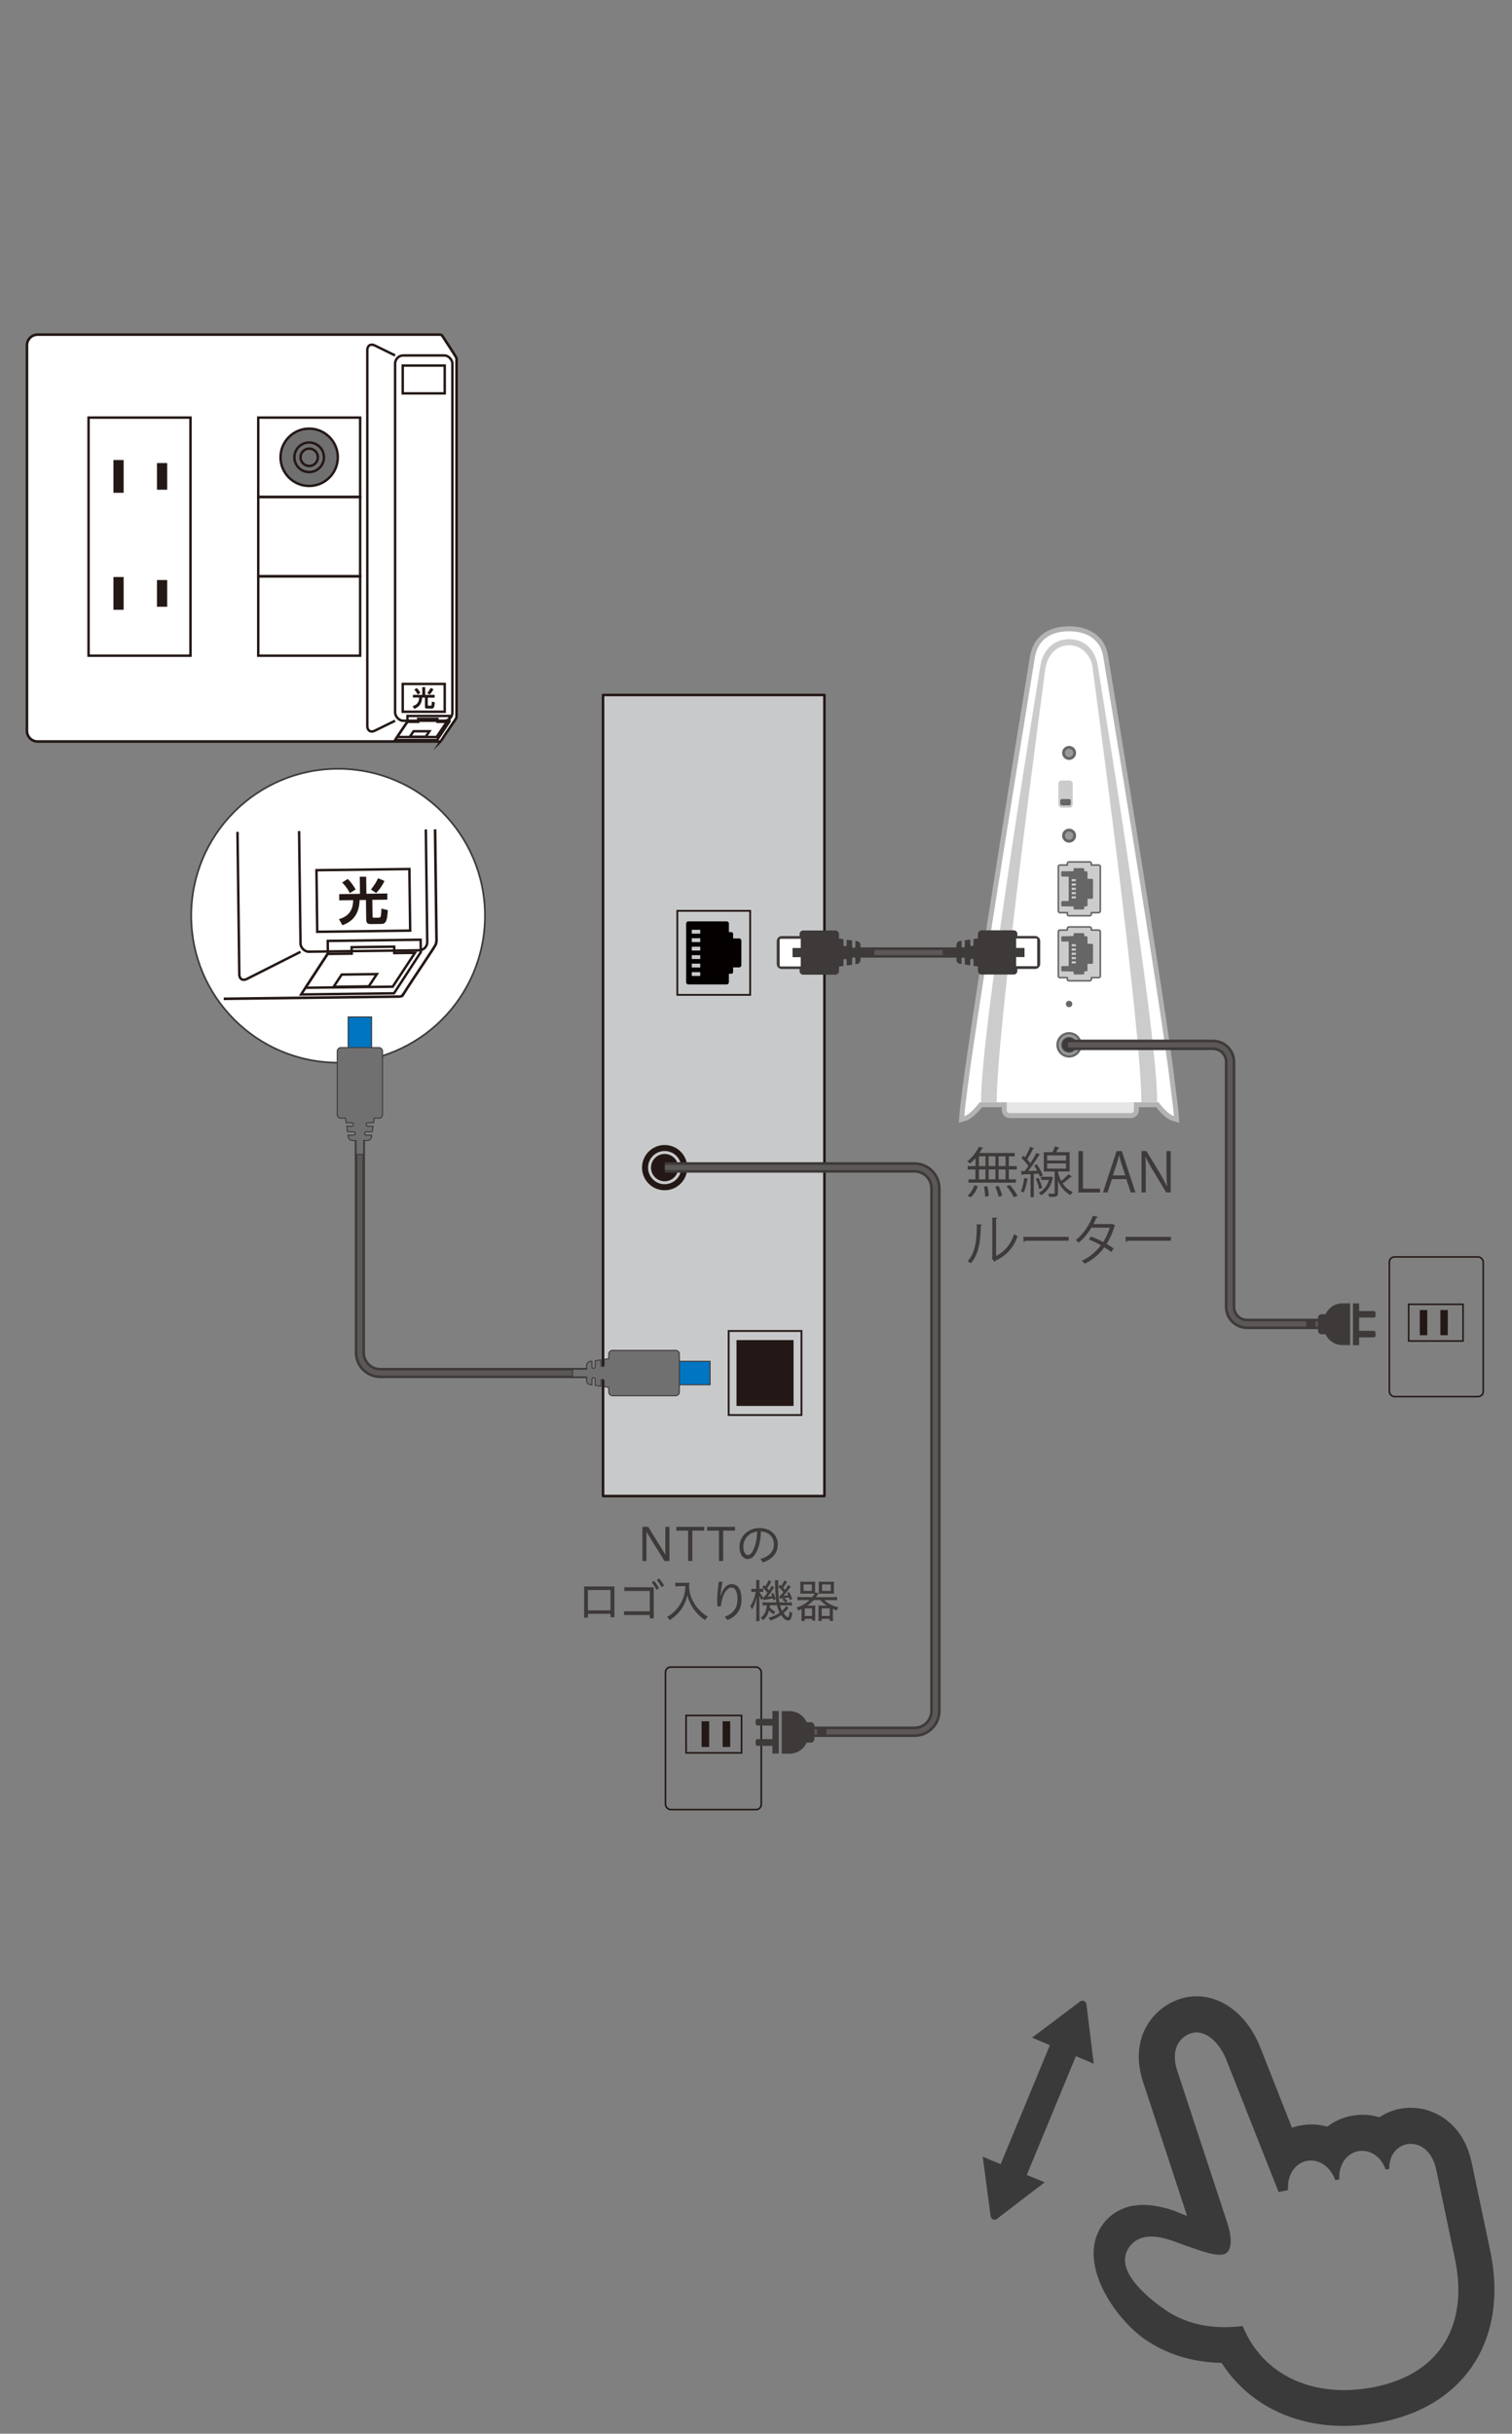 <?xml version="1.0" encoding="UTF-8"?>
<svg id="_レイヤー_1" data-name="レイヤー 1" xmlns="http://www.w3.org/2000/svg" width="266" height="428" xmlns:xlink="http://www.w3.org/1999/xlink" viewBox="0 0 266 428">
  <rect x="0" y="0" width="266" height="428" fill="#808080" stroke="none"/>
  <defs>
    <style>
      .cls-1 {
        stroke: #c8c9ca;
        stroke-width: .52px;
      }

      .cls-1, .cls-2, .cls-3 {
        fill: #231815;
      }

      .cls-1, .cls-4, .cls-5 {
        stroke-linecap: round;
        stroke-linejoin: round;
      }

      .cls-6 {
        fill: #3e3a39;
      }

      .cls-7 {
        stroke-width: 1.84px;
      }

      .cls-7, .cls-8, .cls-9, .cls-10, .cls-11, .cls-12, .cls-13, .cls-14, .cls-15, .cls-16, .cls-17, .cls-18, .cls-19, .cls-20, .cls-3, .cls-21, .cls-22, .cls-23, .cls-24 {
        stroke-miterlimit: 10;
      }

      .cls-7, .cls-8, .cls-9, .cls-10, .cls-12, .cls-13, .cls-25, .cls-14, .cls-15, .cls-4, .cls-16, .cls-18, .cls-20, .cls-26, .cls-23, .cls-24 {
        fill: none;
      }

      .cls-7, .cls-9, .cls-11, .cls-13, .cls-17, .cls-22 {
        stroke: #3e3a39;
      }

      .cls-8 {
        stroke-width: .27px;
      }

      .cls-8, .cls-10, .cls-12, .cls-14, .cls-19, .cls-20, .cls-26, .cls-3, .cls-21, .cls-5 {
        stroke: #231815;
      }

      .cls-9 {
        stroke-width: 1.8px;
      }

      .cls-27, .cls-17, .cls-19 {
        fill: #fff;
      }

      .cls-10, .cls-19 {
        stroke-width: .46px;
      }

      .cls-11, .cls-21 {
        fill: #717071;
      }

      .cls-11, .cls-22 {
        stroke-width: .18px;
      }

      .cls-12 {
        stroke-width: .28px;
      }

      .cls-13 {
        stroke-width: 1.84px;
      }

      .cls-14 {
        stroke-width: .32px;
      }

      .cls-15 {
        stroke-width: .9px;
      }

      .cls-15, .cls-18, .cls-24 {
        stroke: #5b5857;
      }

      .cls-4 {
        stroke: #666;
        stroke-width: .28px;
      }

      .cls-28 {
        fill: #3a3a3a;
      }

      .cls-16 {
        stroke: #999;
        stroke-width: .42px;
      }

      .cls-29 {
        fill: #666;
      }

      .cls-17 {
        stroke-width: .3px;
      }

      .cls-18 {
        stroke-width: .92px;
      }

      .cls-20, .cls-3, .cls-21 {
        stroke-width: .43px;
      }

      .cls-26 {
        stroke-miterlimit: 10;
        stroke-width: .43px;
      }

      .cls-30 {
        fill: #999;
      }

      .cls-31 {
        fill: #ccc;
      }

      .cls-32 {
        fill: #b3b3b3;
      }

      .cls-22 {
        fill: #0075c1;
      }

      .cls-33 {
        fill: #040000;
      }

      .cls-23 {
        stroke: #3e3a39;
        stroke-width: 1.47px;
      }

      .cls-5 {
        fill: #c8c9ca;
        stroke-width: .45px;
      }

      .cls-34 {
        clip-path: url(#clippath);
      }

      .cls-24 {
        stroke-width: .92px;
      }

      .cls-35 {
        fill: #e6e6e6;
      }
    </style>
    <clipPath id="clippath">
      <rect class="cls-25" x="39.22" y="146.03" width="46.84" height="36.03" transform="translate(-2.09 .81) rotate(-.73)"/>
    </clipPath>
  </defs>
  <g>
    <path class="cls-6" d="M171.62,205.07v-1.39c-.31.36-.65.68-.97.94-.12-.12-.33-.31-.48-.39.79-.6,1.59-1.59,2.07-2.59l.75.26s-.1.1-.22.07c-.13.26-.3.54-.47.79h6.21v.59h-1.03v1.72h1.4v.59h-1.4v1.74h1.25v.59h-8.35v-.59h1.22v-1.74h-1.36v-.59h1.36,0ZM172.03,208.6c-.25.72-.69,1.48-1.23,1.94l-.6-.26c.51-.41.98-1.14,1.22-1.84l.6.17h.01ZM172.22,203.35v1.72h1.15v-1.72h-1.15ZM172.22,205.66v1.74h1.15v-1.74h-1.15ZM173.31,210.44c0-.45-.08-1.19-.2-1.77l.59-.06c.13.56.24,1.3.25,1.73l-.63.1h0ZM175.12,203.35h-1.19v1.72h1.19v-1.72ZM175.12,205.66h-1.19v1.74h1.19v-1.74ZM175.68,210.45c-.08-.45-.35-1.21-.6-1.78l.6-.12c.26.55.54,1.3.63,1.74l-.63.14h0ZM176.9,205.07v-1.72h-1.22v1.72h1.22ZM176.9,207.4v-1.74h-1.22v1.74h1.22ZM178.37,210.55c-.24-.51-.8-1.35-1.29-1.94l.6-.22c.5.59,1.06,1.39,1.33,1.91l-.63.24h0Z"/>
    <path class="cls-6" d="M182.39,204.74c.44.61.9,1.45,1.06,1.98l-.51.25c-.05-.17-.12-.36-.22-.57-.29.02-.57.02-.85.05v4.09h-.57v-4.06c-.54.02-1.02.04-1.4.06,0,.07-.07.11-.13.12l-.17-.72h.67c.22-.26.43-.55.66-.88-.3-.44-.79-1-1.23-1.41l.33-.41c.1.08.2.18.31.29.32-.55.69-1.31.91-1.86l.68.29s-.1.08-.2.08c-.25.54-.67,1.31-1.03,1.85.22.23.42.47.57.68.41-.62.79-1.27,1.08-1.82l.67.31s-.11.08-.22.08c-.49.81-1.25,1.95-1.92,2.78l1.61-.02c-.17-.32-.36-.66-.56-.94l.48-.22h-.02ZM180.92,207.33s-.08.1-.19.1c-.13.81-.36,1.73-.65,2.29-.13-.08-.35-.18-.48-.25.27-.54.48-1.45.6-2.32l.7.18h.01ZM182.7,207.14c.27.56.55,1.29.65,1.78-.12.04-.23.08-.54.18-.07-.49-.33-1.23-.6-1.8l.5-.16h-.01ZM184.93,206.91l.36.17s-.04.07-.07.08c-.35,1.49-1.08,2.5-2.07,3.05-.08-.13-.29-.36-.41-.45.84-.42,1.47-1.17,1.79-2.26h-1.39v-.55h1.66l.11-.02h.01ZM186.13,206.03c0,.43.36,1.25.56,1.66.45-.36.98-.84,1.29-1.21.47.36.55.41.61.45-.02.05-.12.07-.22.05-.36.32-.94.8-1.42,1.14.41.62.98,1.17,1.77,1.51-.12.12-.31.37-.39.54-1.12-.59-1.79-1.55-2.21-2.51v2.14c0,.65-.26.7-1.53.7-.02-.17-.11-.41-.18-.57h.97c.12,0,.16-.04.16-.14v-3.78h-1.91v-3.38h1.53c.17-.32.32-.73.42-1.02l.8.2s-.08.1-.19.1c-.1.2-.23.47-.37.72h2.35v3.38h-2.04v.02ZM184.22,203.19v.9h3.33v-.9h-3.33ZM184.22,204.6v.91h3.33v-.91h-3.33Z"/>
    <path class="cls-6" d="M193.53,209.71h-3.8v-7.28h.79v6.61h3.01v.68h0Z"/>
    <path class="cls-6" d="M199.77,209.71h-.84l-.79-2.35h-2.53l-.76,2.35h-.81l2.4-7.28h.92l2.4,7.28h.01ZM197.98,206.72l-.72-2.16c-.16-.5-.27-.96-.37-1.39h-.02c-.1.44-.23.9-.36,1.35l-.73,2.19h2.21-.01Z"/>
    <path class="cls-6" d="M205.96,209.71h-.79l-2.32-3.84c-.49-.81-.96-1.62-1.31-2.43h-.04c.07.93.07,1.79.07,3.05v3.21h-.74v-7.28h.84l2.35,3.84c.51.87.93,1.62,1.27,2.38h.02c-.07-1.03-.1-1.89-.1-3.03v-3.17h.75v7.28h-.01Z"/>
    <path class="cls-6" d="M172.77,215.36c0,.08-.1.14-.22.17-.06,2.57-.26,4.91-1.74,6.62-.16-.12-.38-.26-.57-.36,1.42-1.54,1.59-3.93,1.62-6.5l.91.08h0ZM175.24,220.87c1.59-.78,2.63-2.16,3.18-3.84.14.12.43.29.6.37-.68,1.94-1.86,3.36-3.89,4.31-.02.07-.1.16-.17.19l-.5-.63.11-.14v-7.01l.88.05c0,.08-.07.17-.22.18v6.51h.01Z"/>
    <path class="cls-6" d="M180.03,217.52h7.98v.68h-7.61c-.06.1-.18.17-.31.18l-.06-.86Z"/>
    <path class="cls-6" d="M196.22,215.48s-.06.08-.12.11c-.36,1.18-.84,2.27-1.41,3.17.41.24.88.54,1.23.79l-.41.63c-.35-.26-.84-.59-1.23-.84-.88,1.22-2.01,2.21-3.45,2.9-.11-.17-.35-.39-.53-.5,1.4-.65,2.51-1.61,3.38-2.75-.7-.39-1.4-.73-2.11-.99l.36-.54c.69.25,1.41.57,2.15.97.5-.79.88-1.61,1.16-2.53h-3.24c-.59.98-1.36,1.94-2.21,2.63-.12-.12-.38-.32-.55-.43,1.25-.96,2.44-2.68,3.01-4.31l.91.22c-.04.11-.13.13-.26.12-.13.31-.36.79-.54,1.14h3.17l.13-.04.51.26h.05Z"/>
    <path class="cls-6" d="M198,217.52h7.98v.68h-7.61c-.06.1-.18.17-.31.18l-.06-.86Z"/>
  </g>
  <g>
    <g>
      <path class="cls-27" d="M206.39,196.7c-1.02-.31-2.13-1.57-2.78-2.41h-31.07c-.65.83-1.76,2.1-2.78,2.41l-.6.18.04-.62c.07-.98.25-2.6.55-4.84,1.77-14.02,11.79-75.44,11.89-76.05.62-3.09,2.89-4.78,6.38-4.78s6.04,1.83,6.47,4.78c.1.61,10.3,62.03,11.89,76.06.3,2.23.49,3.86.55,4.83l.04.62-.6-.18Z"/>
      <path class="cls-32" d="M188.11,111.02c3.59,0,5.6,1.9,5.97,4.41,0,0,10.28,61.86,11.89,76.04.29,2.15.48,3.81.55,4.81-1.02-.31-2.24-1.83-2.69-2.42h-31.49c-.45.6-1.67,2.12-2.69,2.42.07-1.01.26-2.66.55-4.81,1.79-14.18,11.89-76.04,11.89-76.04.51-2.56,2.33-4.41,5.95-4.41h.08M188.11,110.15h-.08c-3.72,0-6.14,1.81-6.8,5.11-.11.65-10.12,62.07-11.9,76.1-.3,2.24-.49,3.88-.56,4.86l-.09,1.25,1.2-.36c1.03-.31,2.09-1.41,2.87-2.39h30.65c.78.98,1.84,2.08,2.87,2.39l1.2.36-.09-1.25c-.07-.98-.26-2.62-.56-4.87-1.59-14.02-11.79-75.45-11.89-76.07-.47-3.16-3.08-5.14-6.82-5.14h0Z"/>
    </g>
    <g>
      <g>
        <rect class="cls-35" x="176.67" y="192.17" width="23.25" height="4.02" rx=".97" ry=".97"/>
        <path class="cls-32" d="M198.95,192.6c.3,0,.54.24.54.54v2.07c0,.3-.24.54-.54.54h-21.3c-.3,0-.54-.24-.54-.54v-2.07c0-.3.24-.54.54-.54h21.3M198.95,191.74h-21.3c-.78,0-1.41.63-1.41,1.41v2.07c0,.78.63,1.41,1.41,1.41h21.3c.78,0,1.41-.63,1.41-1.41v-2.07c0-.78-.63-1.41-1.41-1.41h0Z"/>
      </g>
      <path class="cls-31" d="M193.12,117.03c-.43-2.69-2.26-4.62-5.04-4.62s-4.63,2-5.04,4.62c0,0-10.59,64.51-10.45,76.81h15.27c.07,0,.15,0,.22,0s.15,0,.22-.01h0s15.27.01,15.27.01c.14-12.3-10.45-76.81-10.45-76.81Z"/>
      <path class="cls-27" d="M192.26,117.66c-.22-2.29-1.87-4.18-4.18-4.18h0c-2.31,0-3.86,1.83-4.18,4.18,0,0-8.66,63.89-8.55,76.19h12.54c.06,0,.12,0,.18,0h0c.06,0,.12,0,.18,0h0s12.54,0,12.54,0c.11-12.3-8.55-76.19-8.55-76.19Z"/>
      <circle class="cls-29" cx="188.08" cy="176.56" r=".56"/>
      <g>
        <circle class="cls-29" cx="188.08" cy="132.41" r="1.23"/>
        <circle class="cls-30" cx="188.08" cy="132.41" r=".73"/>
      </g>
      <g>
        <circle class="cls-29" cx="188.08" cy="146.96" r="1.23"/>
        <circle class="cls-30" cx="188.08" cy="146.96" r=".73"/>
      </g>
      <g>
        <circle class="cls-29" cx="188.08" cy="183.75" r="2.24"/>
        <circle class="cls-16" cx="188.08" cy="183.75" r="1.64"/>
        <circle class="cls-23" cx="188.08" cy="183.75" r=".52"/>
      </g>
      <g>
        <rect class="cls-31" x="186.2" y="137.25" width="2.52" height="4.79" rx=".56" ry=".56"/>
        <rect class="cls-29" x="186.53" y="140.52" width="1.85" height="1.12" rx=".28" ry=".28"/>
      </g>
      <g>
        <g>
          <g>
            <path class="cls-31" d="M193.29,163.56h-1.3v-.27c0-.15-.12-.28-.28-.28h-3.66c-.15,0-.28.12-.28.28v.27h-1.3c-.15,0-.28.12-.28.28v7.81c0,.15.12.28.28.28h1.3v.27c0,.15.12.28.28.28h3.66c.15,0,.28-.12.28-.28v-.27h1.3c.15,0,.28-.12.28-.28v-7.81c0-.15-.12-.28-.28-.28Z"/>
            <path class="cls-4" d="M193.29,163.56h-1.3v-.27c0-.15-.12-.28-.28-.28h-3.66c-.15,0-.28.12-.28.28v.27h-1.3c-.15,0-.28.12-.28.28v7.81c0,.15.12.28.28.28h1.3v.27c0,.15.12.28.28.28h3.66c.15,0,.28-.12.28-.28v-.27h1.3c.15,0,.28-.12.28-.28v-7.81c0-.15-.12-.28-.28-.28Z"/>
          </g>
          <rect class="cls-29" x="191.07" y="165.98" width="1.22" height="3.52" rx=".19" ry=".19"/>
          <g>
            <rect class="cls-29" x="188.87" y="164.1" width="1.88" height="7.27" rx=".19" ry=".19"/>
            <rect class="cls-29" x="188.01" y="164.65" width="3.31" height="6.18" rx=".19" ry=".19"/>
            <rect class="cls-29" x="186.7" y="164.65" width="3.31" height=".94" rx=".19" ry=".19"/>
            <rect class="cls-29" x="186.7" y="169.89" width="3.31" height=".94" rx=".19" ry=".19"/>
          </g>
        </g>
        <g>
          <rect class="cls-31" x="188.54" y="166.05" width=".73" height=".37"/>
          <rect class="cls-31" x="188.54" y="166.8" width=".73" height=".37"/>
          <rect class="cls-31" x="188.54" y="167.55" width=".73" height=".37"/>
          <rect class="cls-31" x="188.54" y="168.31" width=".73" height=".37"/>
          <rect class="cls-31" x="188.54" y="169.06" width=".73" height=".37"/>
        </g>
      </g>
      <g>
        <g>
          <g>
            <path class="cls-31" d="M193.29,152.13h-1.3v-.27c0-.15-.12-.28-.28-.28h-3.66c-.15,0-.28.12-.28.28v.27h-1.3c-.15,0-.28.12-.28.28v7.81c0,.15.12.28.28.28h1.3v.27c0,.15.12.28.28.28h3.66c.15,0,.28-.12.28-.28v-.27h1.3c.15,0,.28-.12.28-.28v-7.81c0-.15-.12-.28-.28-.28Z"/>
            <path class="cls-4" d="M193.29,152.13h-1.3v-.27c0-.15-.12-.28-.28-.28h-3.66c-.15,0-.28.12-.28.28v.27h-1.3c-.15,0-.28.12-.28.28v7.81c0,.15.12.28.28.28h1.3v.27c0,.15.12.28.28.28h3.66c.15,0,.28-.12.28-.28v-.27h1.3c.15,0,.28-.12.28-.28v-7.81c0-.15-.12-.28-.28-.28Z"/>
          </g>
          <rect class="cls-29" x="191.07" y="154.55" width="1.22" height="3.52" rx=".19" ry=".19"/>
          <g>
            <rect class="cls-29" x="188.87" y="152.67" width="1.88" height="7.27" rx=".19" ry=".19"/>
            <rect class="cls-29" x="188.01" y="153.22" width="3.31" height="6.18" rx=".19" ry=".19"/>
            <rect class="cls-29" x="186.7" y="153.22" width="3.31" height=".94" rx=".19" ry=".19"/>
            <rect class="cls-29" x="186.7" y="158.46" width="3.31" height=".94" rx=".19" ry=".19"/>
          </g>
        </g>
        <g>
          <rect class="cls-31" x="188.54" y="154.61" width=".73" height=".37"/>
          <rect class="cls-31" x="188.54" y="155.37" width=".73" height=".37"/>
          <rect class="cls-31" x="188.54" y="156.12" width=".73" height=".37"/>
          <rect class="cls-31" x="188.54" y="156.88" width=".73" height=".37"/>
          <rect class="cls-31" x="188.54" y="157.63" width=".73" height=".37"/>
        </g>
      </g>
    </g>
  </g>
  <path class="cls-13" d="M187.91,183.75h25.49c1.66,0,3,1.34,3,3v43.07c0,1.66,1.34,3,3,3h15.76"/>
  <path class="cls-18" d="M187.91,183.75h25.49c1.66,0,3,1.34,3,3v43.07c0,1.66,1.34,3,3,3h15.76"/>
  <path class="cls-28" d="M258.88,380.24c-.86-4.07-2.97-6.36-4.6-7.55-2.35-1.73-5.31-2.39-8.12-1.8h-.07c-1.26.28-2.41.78-3.42,1.46-1.6-.5-3.33-.59-5.08-.22h-.07c-1.51.34-2.87.98-4.03,1.87-1.56-.45-3.23-.53-4.91-.17h-.07c-.42.1-.82.22-1.22.35l-5.66-14.34-.02-.04-.02-.05c-2.56-6.2-7.82-9.6-13.1-8.46h0c-.38.08-.75.19-1.12.32-4.66,1.64-8.64,6.8-6.37,14.23l.02.06.02.06,4.86,14.76,2.94,8.99-2.15-.87-.17-.07-.17-.06c-.95-.32-1.84-.54-2.7-.7-.04,0-.07-.01-.11-.02-.82-.15-1.6-.23-2.34-.23h-.04c-.35,0-.69.02-1.03.05-.07,0-.15.02-.22.03-.3.04-.61.05-.9.12-3.32.72-5.79,3.22-6.44,6.52-1.23,6.21,4.36,13.82,8.86,16.92,3.85,2.65,8.37,4.04,13.48,4.14,5.69,8.86,16.43,12.88,28.57,10.33l.22-.05c14.39-3.13,21.64-14.87,18.48-29.93l-3.29-15.67v.02ZM215.99,391.15l-8.94-27.16c-1.06-3.47.32-5.66,2.42-6.4.12-.04.23-.07.35-.1,1.97-.43,4.44,1.15,5.9,4.68l9.22,23.33,1.66-.35c-.18-2.87,1.38-4.72,3.24-5.12h.03c1.86-.39,4.05.68,5.05,3.38l.7-.15c-.14-2.75,1.4-4.53,3.23-4.93h.03c1.75-.37,3.91.52,4.9,3.22l.63-.13c-.06-2.41,1.36-3.96,3.02-4.32h.02c1.97-.41,4.45.8,5.22,4.46l3.29,15.67c2.45,11.67-2.64,20.05-13.62,22.44-.06.01-.12.03-.18.04-10.87,2.28-19.94-1.87-23.52-10.61-.08-.21-7.26,1.51-13.63-2.88-2.23-1.53-9.11-6.64-6.53-10.77,2.15-3.43,6.52-1.84,8.39-1.16,4.7,1.71,7.92,2.92,9.03,1.81,1.34-1.34.08-4.93.08-4.93v-.02Z"/>
  <path class="cls-28" d="M191.11,352.44c-.06-.52-.67-.78-1.09-.46l-5.62,4.24-2.81,2.1h0l-.02.02,3.13,1.33-8.63,20.86-.03.06-2.09-.86-1.03-.44h-.03l1.39,10.48c.07.52.68.78,1.1.45l5.59-4.29,2.79-2.12h0l.02-.02-3.14-1.3,8.6-20.79.04-.1,2.07.88,1.03.45v-.02h.03s-1.28-10.48-1.28-10.48h-.02Z"/>
  <g>
    <rect class="cls-5" x="106.09" y="122.22" width="38.95" height="140.88"/>
    <rect class="cls-14" x="119.16" y="160.18" width="12.81" height="14.78"/>
    <path class="cls-33" d="M121.1,173.13h6.74c.22,0,.39-.18.39-.39v-1.5h.45c.16,0,.29-.13.29-.29v-.82h1.06c.22,0,.39-.18.39-.39v-4.32c0-.22-.18-.39-.39-.39h-1.06v-.82c0-.16-.13-.29-.29-.29h-.45v-1.5c0-.22-.18-.39-.39-.39h-6.74c-.22,0-.39.18-.39.39v10.32c0,.22.18.39.39.39h0ZM121.7,164.19v-.68h1.49v.68h-1.49ZM121.7,165.68v-.68h1.49v.68h-1.49ZM121.7,167.17v-.68h1.49v.68h-1.49ZM121.7,168.66v-.68h1.49v.68h-1.49ZM121.7,170.15v-.68h1.49v.68h-1.49ZM121.7,171.64v-.68h1.49v.68h-1.49Z"/>
    <rect class="cls-14" x="128.19" y="234.07" width="12.81" height="14.78"/>
    <rect class="cls-2" x="129.57" y="235.67" width="10.04" height="11.58"/>
    <circle class="cls-2" cx="116.93" cy="205.34" r="3.98"/>
    <circle class="cls-1" cx="116.93" cy="205.34" r="2.66"/>
    <rect class="cls-8" x="244.42" y="221.04" width="16.52" height="24.57" rx=".91" ry=".91"/>
    <rect class="cls-8" x="247.82" y="229.38" width="9.57" height="6.45"/>
    <rect class="cls-2" x="249.78" y="230.39" width="1.31" height="4.42"/>
    <rect class="cls-2" x="253.4" y="230.39" width="1.3" height="4.42"/>
    <line class="cls-9" x1="151.22" y1="167.51" x2="174.23" y2="167.51"/>
    <line class="cls-15" x1="151.22" y1="167.51" x2="174.23" y2="167.51"/>
    <path class="cls-6" d="M140.67,164.25v.37h-3.14c-.48,0-.88.39-.88.88v4.03c0,.48.39.88.88.88h3.14v.37c0,.35.28.63.63.63h5.67c.35,0,.63-.28.63-.63v-.79l.78-.11v-.97c0-.16.13-.29.29-.29h0c.16,0,.29.13.29.29v.88l.95-.14v-1.03c0-.16.13-.29.29-.29h0c.16,0,.29.13.29.29v.95l.29-.04c.35-.05.61-.35.61-.71v-.8h2.42v-.99h-2.42v-.8c0-.35-.26-.66-.61-.71l-.29-.04v.95c0,.16-.13.29-.29.29h0c-.16,0-.29-.13-.29-.29v-1.03l-.95-.14v.88c0,.16-.13.29-.29.29h0c-.16,0-.29-.13-.29-.29v-.97l-.78-.11v-.79c0-.35-.28-.63-.63-.63h-5.67c-.35,0-.63.28-.63.63v-.02ZM140.87,165.09v1.61h-1.46v1.64h1.46v1.61h-3.52c-.09,0-.17-.08-.17-.17v-4.5c0-.09.08-.17.17-.17h3.52v-.02Z"/>
    <path class="cls-27" d="M140.87,165.09v1.61h-1.46v1.64h1.46v1.61h-3.52c-.09,0-.17-.08-.17-.17v-4.5c0-.09.08-.17.17-.17h3.52v-.02Z"/>
    <path class="cls-6" d="M178.98,170.77v-.37h3.14c.48,0,.88-.39.88-.88v-4.03c0-.48-.39-.88-.88-.88h-3.14v-.37c0-.35-.28-.63-.63-.63h-5.67c-.35,0-.63.28-.63.63v.79l-.78.11v.97c0,.16-.13.29-.29.29h0c-.16,0-.29-.13-.29-.29v-.88l-.95.14v1.03c0,.16-.13.29-.29.29h0c-.16,0-.29-.13-.29-.29v-.95l-.29.04c-.35.05-.61.35-.61.71v.8h-2.42v.99h2.42v.8c0,.35.26.66.61.71l.29.04v-.95c0-.16.13-.29.29-.29h0c.16,0,.29.13.29.29v1.03l.95.14v-.88c0-.16.13-.29.29-.29h0c.16,0,.29.13.29.29v.97l.78.11v.79c0,.35.28.63.63.63h5.67c.35,0,.63-.28.63-.63v.02ZM178.78,169.93v-1.61h1.46v-1.64h-1.46v-1.61h3.52c.09,0,.17.08.17.17v4.5c0,.09-.08.17-.17.17h-3.52v.02Z"/>
    <path class="cls-27" d="M178.78,169.93v-1.61h1.46v-1.64h-1.46v-1.61h3.52c.09,0,.17.08.17.17v4.5c0,.09-.08.17-.17.17h-3.52v.02Z"/>
    <path class="cls-9" d="M63.31,188.72v49.14c0,1.99,1.61,3.6,3.6,3.6h41.7"/>
    <path class="cls-15" d="M63.31,188.72v49.14c0,1.99,1.61,3.6,3.6,3.6h41.7"/>
    <path class="cls-6" d="M239.11,235.2h2.57c.18,0,.32-.14.32-.32v-.52c0-.18-.14-.32-.32-.32h-2.57v-2.33h2.57c.18,0,.32-.14.32-.32v-.51c0-.18-.14-.32-.32-.32h-2.57v-1.34h-1.09v7.34h1.09v-1.36Z"/>
    <path class="cls-6" d="M236.16,229.21c-1.32,0-2.45.78-2.96,1.91h-.71c-.34,0-.62.28-.62.62v2.28c0,.34.28.62.62.62h.71c.51,1.13,1.64,1.91,2.96,1.91h1.36v-7.34h-1.36Z"/>
    <rect class="cls-6" x="229.81" y="232.18" width="1.61" height="1.39"/>
    <rect class="cls-22" x="114.19" y="239.4" width="10.73" height="4.12"/>
    <path class="cls-11" d="M119.52,238.5v-.37c0-.36-.29-.65-.65-.65h-11.12c-.36,0-.65.29-.65.65v.81l-.8.12v.99c0,.17-.13.3-.3.3h0c-.17,0-.3-.13-.3-.3v-.9l-.97.14v1.06c0,.17-.13.3-.3.3h0c-.17,0-.3-.13-.3-.3v-.97l-.3.04c-.36.05-.63.36-.63.72v.65h-2.47v1.35h2.47v.65c0,.36.27.67.63.72l.3.04v-.97c0-.17.13-.3.3-.3h0c.17,0,.3.13.3.3v1.06l.97.14v-.9c0-.17.13-.3.3-.3h0c.17,0,.3.13.3.3v.99l.8.12v.81c0,.36.29.65.65.65h11.12c.36,0,.65-.29.65-.65v-6.3Z"/>
    <rect class="cls-12" x="117.07" y="293.17" width="16.86" height="25.07" rx=".93" ry=".93"/>
    <rect class="cls-12" x="120.7" y="301.68" width="9.76" height="6.58"/>
    <rect class="cls-2" x="127.13" y="302.71" width="1.33" height="4.51"/>
    <rect class="cls-2" x="123.43" y="302.71" width="1.33" height="4.51"/>
    <path class="cls-7" d="M116.96,205.31h43.93c2.03,0,3.67,1.64,3.67,3.67v91.9c0,2.03-1.64,3.67-3.67,3.67h-18.54"/>
    <path class="cls-24" d="M116.96,205.31h43.93c2.03,0,3.67,1.64,3.67,3.67v91.9c0,2.03-1.64,3.67-3.67,3.67h-18.54"/>
    <path class="cls-6" d="M135.89,307.03h-2.62c-.18,0-.33-.15-.33-.33v-.53c0-.18.15-.33.33-.33h2.62v-2.38h-2.62c-.18,0-.33-.15-.33-.33v-.53c0-.18.15-.33.33-.33h2.62v-1.37h1.12v7.49h-1.12v-1.37h0Z"/>
    <path class="cls-6" d="M138.9,300.92c1.34,0,2.5.8,3.02,1.95h.72c.35,0,.63.28.63.63v2.33c0,.35-.28.63-.63.63h-.72c-.52,1.15-1.68,1.95-3.02,1.95h-1.38v-7.49h1.38Z"/>
    <rect class="cls-6" x="143.74" y="303.95" width="1.64" height="1.42"/>
    <path class="cls-6" d="M113.02,274.52v-6.01h1.02l3.01,4.89v-4.89h.72v6.01h-.87l-3.17-5.13v5.13h-.71Z"/>
    <path class="cls-6" d="M121.06,274.52v-5.34h-2.08v-.67h4.91v.67h-2.09v5.34h-.74Z"/>
    <path class="cls-6" d="M126.48,274.52v-5.34h-2.08v-.67h4.91v.67h-2.09v5.34h-.74Z"/>
    <path class="cls-6" d="M133.81,274.15c1.58-.45,2.34-1.33,2.34-2.57,0-1.33-.99-2.2-2.29-2.25-.03,1.61-.35,2.84-.9,3.81-.42.77-.9,1.03-1.45,1.03-.75,0-1.42-.79-1.42-2.17,0-1.66,1.37-3.28,3.57-3.28,1.78,0,3.17,1.14,3.17,2.86,0,1.62-.98,2.66-2.64,3.19l-.39-.62h0ZM133.19,269.35c-1.63.19-2.42,1.52-2.42,2.64,0,1.04.42,1.48.78,1.48.3,0,.58-.16.86-.66.47-.86.74-1.95.79-3.46h0Z"/>
    <path class="cls-6" d="M103.44,283.81v.67h-.68v-5.48h5.33v5.4h-.68v-.59h-3.97ZM107.4,279.62h-3.97v3.58h3.97v-3.58Z"/>
    <path class="cls-6" d="M114.31,283.37v-3.58h-4.47v-.65h5.17v5.47h-.7v-.59h-4.53v-.65h4.53ZM115.07,278.03c.33.35.66.86.86,1.3l-.46.25c-.21-.48-.5-.93-.82-1.31l.42-.24ZM115.94,277.59c.33.33.66.83.89,1.27l-.46.26c-.23-.49-.53-.93-.84-1.29l.42-.24h-.01Z"/>
    <path class="cls-6" d="M119.44,278.95c-.17,0-.38.02-.64.04v-.67c.18.03.33.04.63.04h1.1c.38,0,.57,0,.73-.04-.02.18-.03.34-.03.5,0,1.01.23,1.94.72,2.84.3.58.7,1.09,1.2,1.59.44.44.72.66,1.38,1.06-.24.21-.31.3-.5.61-.93-.65-1.56-1.29-2.14-2.16-.46-.7-.74-1.34-.95-2.22-.26,1.04-.58,1.76-1.1,2.49-.53.73-1.12,1.29-2.01,1.9-.14-.25-.26-.38-.49-.56.79-.48,1.22-.84,1.74-1.46.58-.68,1.01-1.45,1.25-2.29.16-.55.22-.95.26-1.68h-1.15Z"/>
    <path class="cls-6" d="M127.49,284.35c1.58-.65,2.25-1.62,2.25-3.08s-.46-2.09-1.06-2.09c-.56,0-1.21.7-1.53,1.7-.18.53-.28,1.08-.33,1.61-.1,0-.21.02-.31.02s-.21,0-.31-.02c-.02-.39-.03-.7-.03-1.06,0-.69.07-1.82.29-3.28h.19c.15,0,.3.02.46.06-.21,1.09-.32,1.87-.36,2.41h.04c.46-1.48,1.14-2.03,1.95-2.03.97,0,1.71.82,1.71,2.69,0,1.76-.83,2.97-2.47,3.62l-.48-.55h-.01Z"/>
    <path class="cls-6" d="M134.24,280.95c-.08.14-.1.18-.23.49-.2-.3-.31-.5-.44-.86.02.38.03.82.03,1.1v2.48c0,.45,0,.71.04.92h-.64c.04-.22.06-.52.06-.92v-1.93c0-.33.02-.82.06-1.41-.21.96-.45,1.61-.82,2.21-.08-.22-.19-.42-.31-.58.44-.63.73-1.38.98-2.5h-.25c-.22,0-.38,0-.54.03v-.59c.14.02.27.03.54.03h.32v-.74c0-.41,0-.62-.04-.81h.62c-.02.19-.03.42-.03.8v.74h.19c.24,0,.38,0,.5-.03v.59c-.18-.02-.3-.03-.5-.03h-.15c.14.34.25.51.58.94h.21c.28-.34.4-.49.59-.77-.26-.35-.52-.63-.91-.97l.33-.38c.09.09.16.15.21.2.27-.38.44-.7.58-1.07l.47.23c-.24.48-.4.75-.72,1.17.14.15.21.25.33.4.2-.32.28-.46.45-.83l.44.3c-.54.85-.78,1.18-1.18,1.66.3-.03.58-.07.86-.11-.06-.17-.1-.24-.22-.45l.37-.13c.22.41.33.68.46,1.12l-.4.16c-.03-.1-.06-.21-.09-.32-.29.06-1.06.19-1.47.25-.1.02-.12.02-.21.04l-.08-.46v.03ZM138.48,281.83c.48,0,.61,0,.83-.05v.59c-.25-.03-.47-.05-.83-.05h-1.25c.1.41.18.65.35.97.37-.33.57-.57.7-.84l.46.3c-.3.38-.6.69-.9.95.3.44.59.69.78.69.09,0,.13-.06.19-.25.04-.12.06-.23.08-.38,0-.02,0-.1.02-.22,0-.04.02-.12.02-.18.18.16.3.24.46.32-.17,1.01-.34,1.3-.74,1.3s-.78-.3-1.23-.94c-.58.43-1.12.7-1.89.95-.1-.22-.16-.29-.34-.49.78-.19,1.35-.45,1.96-.89-.2-.39-.34-.78-.46-1.3h-1.25c-.01.14-.02.26-.03.35.24.3.53.54.98.78-.07.08-.16.23-.29.46-.34-.22-.57-.42-.8-.7-.21.76-.49,1.22-1.04,1.73-.17-.2-.24-.26-.46-.41.7-.49,1.02-1.15,1.1-2.22h-.05c-.27,0-.49,0-.69.03v-.57c.22.03.36.04.69.04h1.74c-.14-1.01-.2-1.74-.24-3.39,0-.24,0-.33-.04-.5h.64c-.04.19-.05.32-.05.79,0,1.18.07,2.3.21,3.1h1.09c-.17-.2-.34-.34-.58-.49l.3-.26c-.45.06-.69.09-.72.1l-.1-.5h.17c.26-.3.3-.34.54-.66-.29-.38-.49-.59-.88-.92l.3-.38c.1.09.14.12.22.21.23-.32.4-.62.55-.98l.47.26c-.26.45-.41.65-.7,1.04.13.14.18.21.33.39.3-.42.38-.54.58-.89l.42.32c-.78,1.04-.86,1.15-1.26,1.59.46-.03.54-.04.82-.09-.06-.15-.1-.22-.21-.4l.38-.14c.21.36.35.67.54,1.21l-.43.16c-.06-.23-.08-.3-.14-.44-.13.02-.42.06-.88.12.22.1.4.25.62.46l-.3.28h.22l.02.04Z"/>
    <path class="cls-6" d="M142.9,280.87c.21-.26.32-.42.4-.61h-1.83c-.26,0-.46,0-.69.02.02-.2.03-.38.03-.62v-.86c0-.26,0-.46-.03-.66.22.02.4.03.7.03h1.24c.31,0,.5,0,.69-.03-.02.18-.02.35-.02.62v1.29h0l.63.13c-.18.3-.25.4-.47.7h2.91c.33,0,.58-.02.8-.05v.62c-.26-.03-.48-.05-.8-.05h-1.44c.64.61,1.42,1.01,2.48,1.28-.17.23-.2.3-.31.55-.32-.13-.42-.17-.66-.28v1.41c0,.26.02.53.05.7h-.62v-.37h-1.41v.37h-.59c.03-.18.04-.36.04-.58v-1.5c0-.26,0-.45-.03-.64.19.02.37.03.64.03h.86c-.47-.3-.82-.59-1.17-.98h-1.16c-.33.36-.69.67-1.13.98h.8c.26,0,.44,0,.63-.03-.02.18-.03.35-.03.64v1.42c0,.25,0,.41.04.59h-.58v-.3h-1.29v.38h-.62c.03-.21.05-.46.05-.7v-1.41c-.17.09-.27.14-.58.27-.06-.19-.14-.33-.3-.52.99-.33,1.62-.69,2.29-1.32h-1.32c-.34,0-.58.02-.81.05v-.62c.22.03.46.05.81.05h1.8ZM141.37,279.78h1.46v-1.14h-1.46v1.14ZM141.57,284.19h1.29v-1.34h-1.29v1.34ZM146.71,279.66c0,.26,0,.43.03.62-.22-.02-.43-.02-.69-.02h-1.33c-.3,0-.5,0-.69.03.02-.2.02-.33.02-.57v-.96c0-.25,0-.42-.02-.62.18.02.38.03.68.03h1.32c.3,0,.49,0,.7-.03-.02.2-.03.38-.03.65v.87h.01ZM144.56,284.19h1.41v-1.34h-1.41v1.34ZM144.63,279.78h1.52v-1.14h-1.52v1.14Z"/>
    <path class="cls-19" d="M77.59,130.28c-.07.12-.27.12-.27.12H6.61c-1.03,0-1.87-.84-1.87-1.87V60.72c0-1.03.85-1.87,1.87-1.87h70.7c.2,0,.34,0,.49.19.67,1.01,2.25,3.44,2.44,3.8.1.18.08.31.08.31v62.84s0,.05-.04.25c-.05.2-1.73,2.53-2.7,4.05h0Z"/>
    <rect class="cls-20" x="15.58" y="73.44" width="17.93" height="41.87"/>
    <rect class="cls-3" x="20.17" y="81.12" width="1.37" height="5.33"/>
    <rect class="cls-3" x="27.83" y="81.65" width="1.37" height="4.26"/>
    <rect class="cls-3" x="20.17" y="101.69" width="1.37" height="5.33"/>
    <rect class="cls-3" x="27.83" y="102.22" width="1.37" height="4.27"/>
    <rect class="cls-20" x="45.43" y="73.44" width="17.93" height="13.96"/>
    <rect class="cls-20" x="45.43" y="87.4" width="17.93" height="13.95"/>
    <rect class="cls-20" x="45.43" y="101.35" width="17.93" height="13.96"/>
    <path class="cls-20" d="M69.51,126.75l-3.59,1.76c-.71.35-1.3-.02-1.3-.81V61.56c0-.79.58-1.16,1.3-.81l3.59,1.76"/>
    <rect class="cls-20" x="69.51" y="62.51" width="10.08" height="64.24" rx="1.44" ry="1.44"/>
    <rect class="cls-20" x="70.85" y="64.29" width="7.39" height="4.89"/>
    <rect class="cls-20" x="70.85" y="120.28" width="7.39" height="4.89"/>
    <polygon class="cls-20" points="74.9 129.56 72.1 129.56 72.76 128.6 75.55 128.6 74.9 129.56"/>
    <path class="cls-2" d="M72.63,122.2h1.66v-1.36h.51v1.36h1.66v.49h-1.2v1.31s0,.11.1.11h.4c.05,0,.11-.02.14-.07.05-.08.07-.47.08-.65l.51.13c-.06.79-.12,1.09-.54,1.09h-.78c-.18,0-.41,0-.41-.32v-1.61h-.5c-.05,1.24-.69,1.74-1.4,1.98l-.27-.49c.74-.19,1.15-.69,1.15-1.5h-1.1v-.49.02ZM73.48,122.13c-.2-.44-.5-.75-.6-.85l.45-.28c.2.2.46.54.62.85l-.47.28ZM75.17,121.87c.28-.33.47-.65.58-.89l.51.22c-.19.39-.36.62-.68.96l-.41-.29Z"/>
    <path class="cls-21" d="M59.43,80.42c0,2.78-2.26,5.04-5.04,5.04s-5.04-2.26-5.04-5.04,2.26-5.04,5.04-5.04,5.04,2.26,5.04,5.04Z"/>
    <path class="cls-20" d="M56.99,80.42c0,1.44-1.16,2.6-2.6,2.6s-2.6-1.16-2.6-2.6,1.16-2.6,2.6-2.6,2.6,1.16,2.6,2.6Z"/>
    <path class="cls-20" d="M55.92,80.42c0,.84-.68,1.53-1.52,1.53s-1.53-.68-1.53-1.53.68-1.53,1.53-1.53,1.52.68,1.52,1.53Z"/>
    <polygon class="cls-20" points="71.68 125.91 71.68 126.89 69.51 130.14 76.9 130.14 79.07 126.89 79.07 125.91 71.68 125.91"/>
    <polygon class="cls-20" points="76.96 126.94 76.96 126.43 73.57 126.43 73.57 126.94 71.67 126.94 69.86 129.61 76.8 129.61 78.61 126.94 76.96 126.94"/>
    <circle class="cls-17" cx="59.48" cy="161.04" r="25.84"/>
    <g class="cls-34">
      <g>
        <path class="cls-10" d="M70.85,174.99c-.16.27-.6.27-.6.27l-156.47,1.98c-2.28.03-4.17-1.81-4.19-4.08l-1.9-150.06c-.03-2.28,1.81-4.16,4.09-4.19l156.45-1.98c.43,0,.74,0,1.09.4,1.51,2.23,5.06,7.54,5.52,8.34.23.4.19.69.19.69l1.76,139.05s.01.11-.08.56c-.1.45-3.75,5.66-5.85,9.03h0Z"/>
        <rect class="cls-26" x="-1.72" y="49.84" width="39.68" height="30.89" transform="translate(-.83 .24) rotate(-.73)"/>
        <rect class="cls-26" x="-1.33" y="80.73" width="39.68" height="30.88" transform="translate(-1.22 .24) rotate(-.73)"/>
        <rect class="cls-26" x="-.93" y="111.61" width="39.68" height="30.89" transform="translate(-1.62 .25) rotate(-.73)"/>
        <path class="cls-20" d="M52.87,167.39l-9.46,4.78c-.71.36-1.3,0-1.31-.79l-1.9-149.85c0-.79.57-1.17,1.29-.83l9.58,4.54"/>
        <rect class="cls-26" x="51.98" y="25.09" width="22.3" height="142.16" rx="1.44" ry="1.44" transform="translate(-1.22 .81) rotate(-.73)"/>
        <rect class="cls-26" x="54.16" y="29.03" width="16.35" height="10.83" transform="translate(-.43 .8) rotate(-.73)"/>
        <rect class="cls-26" x="55.74" y="152.93" width="16.35" height="10.83" transform="translate(-2.01 .83) rotate(-.73)"/>
        <polygon class="cls-20" points="64.88 173.46 58.69 173.54 60.11 171.39 66.3 171.31 64.88 173.46"/>
        <path class="cls-2" d="M59.65,157.24l3.68-.05-.04-3h1.13l.04,2.99,3.68-.05v1.09l-2.64.03.04,2.9c0,.08,0,.24.22.24h.89c.11,0,.24-.07.3-.17.11-.19.14-1.05.15-1.43l1.13.27c-.12,1.76-.25,2.42-1.17,2.43l-1.73.02c-.4,0-.89,0-.9-.69l-.05-3.55h-1.11c-.08,2.77-1.48,3.88-3.03,4.44l-.61-1.07c1.63-.44,2.51-1.56,2.49-3.34l-2.44.03v-1.09h-.03ZM61.54,157.06c-.47-.96-1.13-1.64-1.35-1.86l.99-.63c.45.43,1.03,1.18,1.38,1.86l-1.02.63ZM65.26,156.43c.6-.73,1.01-1.45,1.25-1.98l1.13.47c-.42.88-.77,1.37-1.46,2.13l-.92-.62h0Z"/>
        <path class="cls-20" d="M29.27,65.15c.08,6.16-4.85,11.22-11.01,11.29-6.16.08-11.22-4.85-11.3-11.01-.08-6.16,4.85-11.21,11.01-11.29,6.16-.08,11.22,4.85,11.29,11.01h0Z"/>
        <path class="cls-20" d="M23.87,65.22c.04,3.18-2.5,5.79-5.67,5.83s-5.78-2.5-5.82-5.68c-.04-3.17,2.5-5.78,5.68-5.82,3.17-.04,5.78,2.5,5.82,5.68h-.01Z"/>
        <path class="cls-20" d="M21.5,65.25c.02,1.87-1.47,3.4-3.33,3.43-1.87.02-3.4-1.47-3.43-3.34-.03-1.87,1.47-3.4,3.34-3.42,1.87-.02,3.39,1.47,3.42,3.34h0Z"/>
        <polygon class="cls-20" points="57.66 165.47 57.68 167.66 52.97 174.89 69.32 174.68 74.03 167.45 74 165.26 57.66 165.47"/>
        <polygon class="cls-20" points="69.36 167.61 69.35 166.48 61.86 166.58 61.87 167.71 57.65 167.76 53.74 173.71 69.09 173.52 73 167.57 69.36 167.61"/>
      </g>
    </g>
    <rect class="cls-22" x="61.25" y="178.84" width="4.12" height="10.73"/>
    <path class="cls-11" d="M60.35,184.23h-.37c-.36,0-.65.29-.65.65v11.12c0,.36.29.65.65.65h.81l.12.8h.99c.17,0,.3.13.3.3h0c0,.17-.13.31-.3.31h-.9l.14.97h1.06c.17,0,.3.13.3.3h0c0,.17-.13.31-.3.31h-.97l.04.3c.05.36.36.63.72.63h.65v2.47h1.35v-2.47h.65c.36,0,.67-.27.72-.63l.04-.3h-.97c-.17,0-.3-.13-.3-.3h0c0-.17.13-.31.3-.31h1.06l.14-.97h-.9c-.17,0-.3-.13-.3-.3h0c0-.17.13-.31.3-.31h.99l.12-.8h.81c.36,0,.65-.29.65-.65v-11.12c0-.36-.29-.65-.65-.65h-6.3Z"/>
  </g>
</svg>